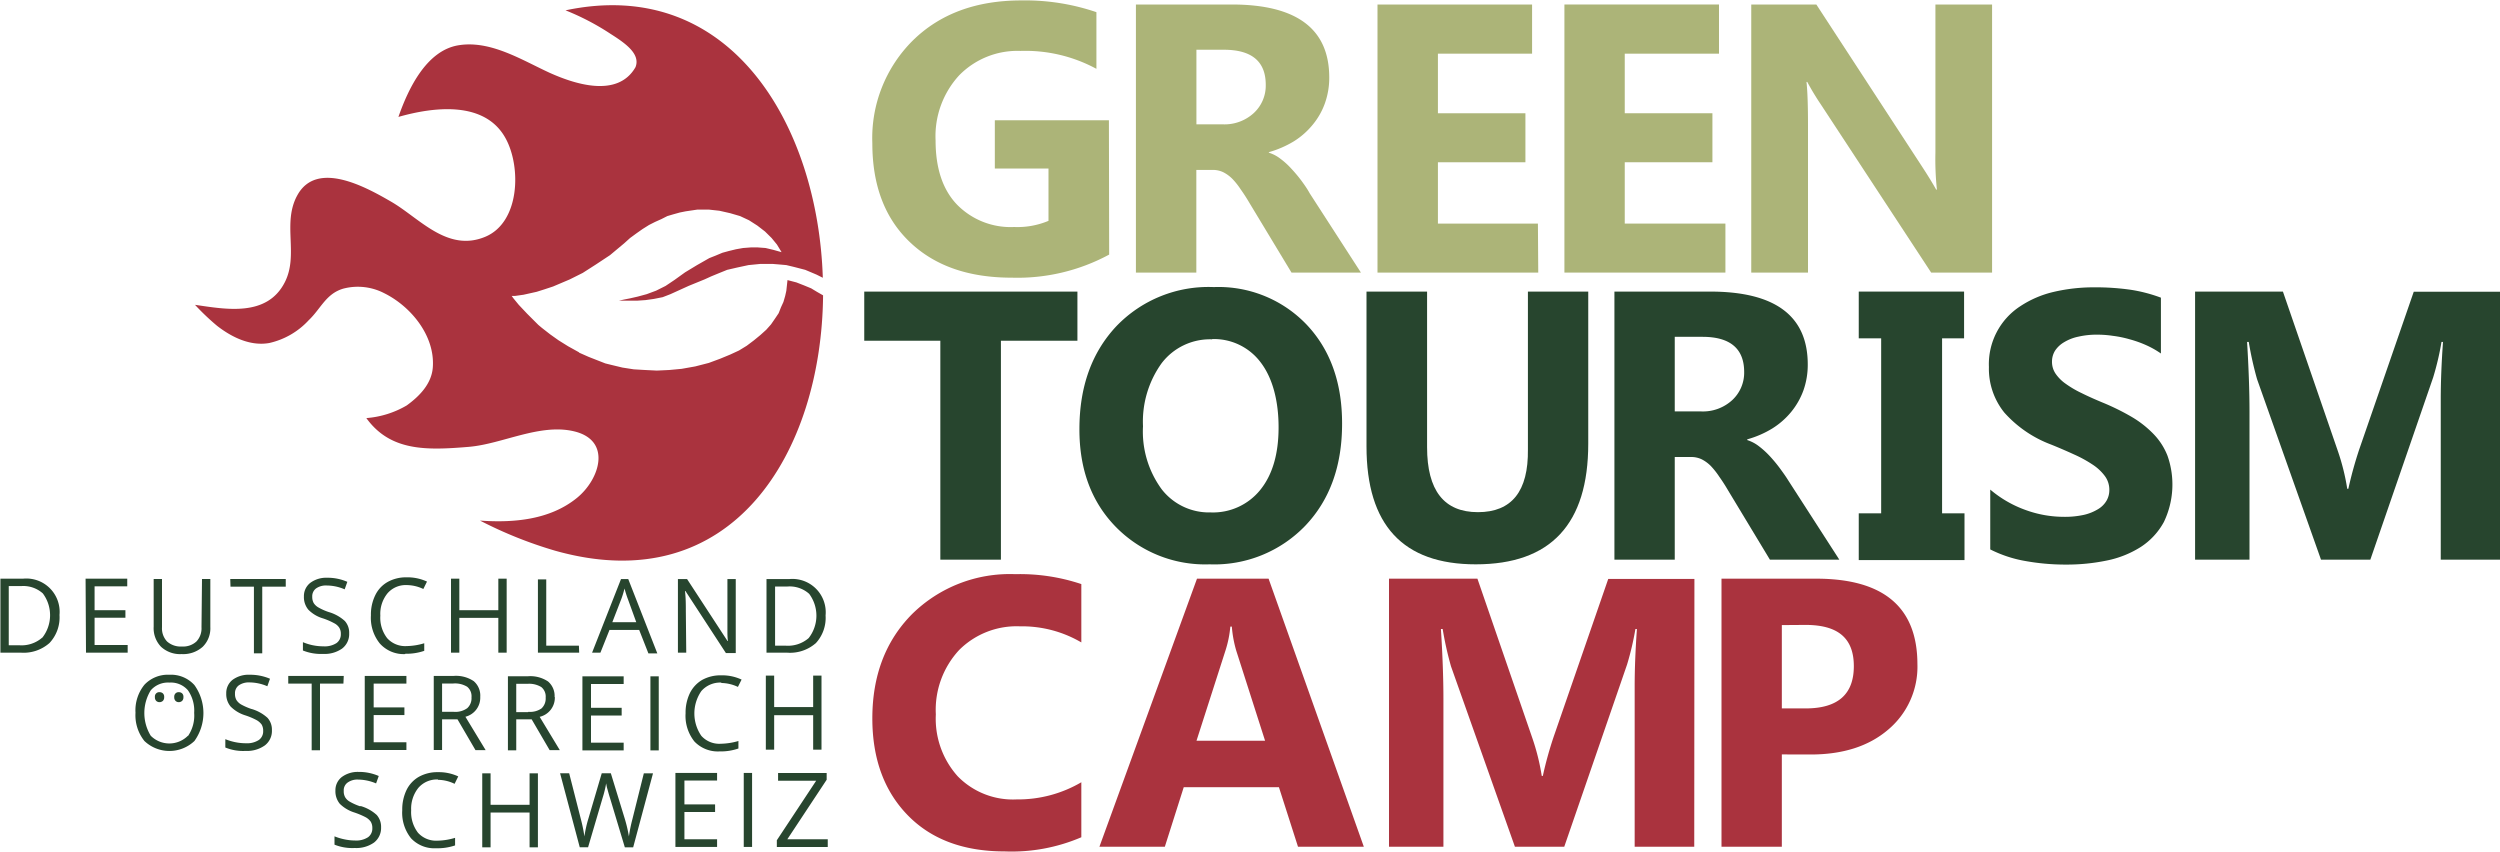 <svg id="Ebene_1" data-name="Ebene 1" xmlns="http://www.w3.org/2000/svg" width="300" height="102.18" viewBox="0 0 300 102.18"><path d="M657,268.71l-.71-.43-.85-.35-.92-.36-1.07-.28-.07.64-.07.64-.14.63-.21.72-.29.63-.28.71-.43.64-.49.71-.57.64-.71.64-.78.64-.85.64-.93.57-1.06.49-1.21.5-1.35.5-1.63.42-1.63.29-1.49.14-1.49.07-1.42-.07L635,278l-1.35-.21-1.21-.29-.85-.21-.92-.36-1.07-.42-1.13-.5-.07-.07-1.28-.71-1.14-.71-1-.71-1-.78-.43-.36-1.35-1.35-1-1.06-.64-.78-.21-.29h.42l1-.14,1.57-.35.92-.29,1.06-.35,2-.85,1.56-.78,1.56-1,1.71-1.13,1.7-1.42.71-.64.78-.57.71-.5.78-.49.71-.36.78-.35.71-.36.71-.21.79-.22.7-.14,1.42-.21H644l1.28.14,1.28.29,1.2.35,1.07.5,1,.64.92.71.79.78.64.78.56.92-1-.28-.92-.22-.93-.07h-.85l-.92.07-.85.15-.86.21-.77.21-.86.36-.71.28-1.49.85-1.42.86-1.28.92-1.06.71-1.14.57-1.13.42-1.07.29-.92.21-.71.14-.64.14h2.2l1-.07,1-.14,1.06-.21.93-.36,2.2-1,1.91-.78.79-.36.85-.35,1.06-.43,1.21-.28,1.35-.29,1.42-.14h1.49l.85.07.78.07.92.22,1.35.35,1.35.57.76.38c-.58-18.27-11.05-36.29-30.88-32.09a29.82,29.82,0,0,1,5.4,2.82c1.7,1.08,3.64,2.39,3,4-2.15,3.76-7.38,2-10.36.65-3.34-1.54-7.09-3.92-10.92-3.27s-6,5.24-7.17,8.59c4.21-1.2,10.43-2,12.9,2.64,1.84,3.43,1.67,10-2.47,11.74-4.56,1.91-7.92-2.25-11.29-4.2-2.94-1.7-8.93-5.08-11.28-.76-1.84,3.36.22,7.14-1.52,10.47-2.15,4.14-7.07,3.19-10.75,2.66a28.69,28.69,0,0,0,2.65,2.52c1.76,1.37,4,2.47,6.27,2.06a9.16,9.16,0,0,0,4.72-2.73c1.46-1.38,2.06-3.17,4.14-3.79a6.88,6.88,0,0,1,4.9.53c3.24,1.6,6.12,5.12,5.86,8.88-.13,2-1.61,3.5-3.13,4.6a11.27,11.27,0,0,1-4.85,1.52c2.89,4,7.23,3.88,12.32,3.45,4-.34,8.51-2.84,12.61-1.86,4.56,1.09,3.1,5.76.33,8-3.23,2.62-7.58,3-11.62,2.71a50.45,50.45,0,0,0,9,3.61c21.46,6.06,32-12,32.17-30.64Z" transform="translate(-558.95 -233.68)" style="fill:#aa333e"/><path d="M692.05,264.23A23.13,23.13,0,0,1,680.34,267c-5.18,0-9.25-1.43-12.24-4.3s-4.47-6.81-4.47-11.83a16.5,16.5,0,0,1,4.89-12.36q4.89-4.78,13-4.78a26.53,26.53,0,0,1,9,1.41v6.8a17.91,17.91,0,0,0-9.11-2.15,9.78,9.78,0,0,0-7.35,2.92,10.78,10.78,0,0,0-2.84,7.82q0,5,2.55,7.68a9,9,0,0,0,6.88,2.71,9.58,9.58,0,0,0,4.12-.74v-6.28h-6.44v-5.79h13.69Z" transform="translate(-558.95 -233.68)" style="fill:#acb478"/><path d="M722.26,266.39h-8.33l-5-8.28q-.55-.94-1.08-1.68a8.74,8.74,0,0,0-1-1.27,4.26,4.26,0,0,0-1.1-.81,2.86,2.86,0,0,0-1.24-.28h-2v12.32h-7.25V234.22h11.49q11.7,0,11.71,8.75a9.12,9.12,0,0,1-.52,3.1,8.48,8.48,0,0,1-1.46,2.57,9.25,9.25,0,0,1-2.27,2,12.17,12.17,0,0,1-3,1.3V252a4.43,4.43,0,0,1,1.39.73,8.89,8.89,0,0,1,1.3,1.18,17.35,17.35,0,0,1,1.21,1.44c.38.52.72,1,1,1.52Zm-19.74-26.74v8.95h3.14a5.19,5.19,0,0,0,3.74-1.35,4.48,4.48,0,0,0,1.44-3.39q0-4.22-5.05-4.21Z" transform="translate(-558.95 -233.68)" style="fill:#acb478"/><path d="M743.54,266.39H724.25V234.22H742.8v5.9H731.5v7.15H742v5.88H731.5v7.36h12Z" transform="translate(-558.95 -233.68)" style="fill:#acb478"/><path d="M766,266.39H746.68V234.22h18.55v5.9H753.92v7.15h10.52v5.88H753.92v7.36H766Z" transform="translate(-558.95 -233.68)" style="fill:#acb478"/><path d="M798,266.39h-7.31l-13.26-20.21a31,31,0,0,1-1.61-2.67h-.09c.12,1.13.18,2.87.18,5.2v17.68H769.1V234.22h7.81l12.77,19.58c.58.89,1.12,1.76,1.61,2.63h.09a34.31,34.31,0,0,1-.18-4.42V234.22H798Z" transform="translate(-558.95 -233.68)" style="fill:#acb478"/><path d="M688.24,274.57h-9.18v26.27h-7.27V274.57h-9.13v-5.9h25.58Z" transform="translate(-558.95 -233.68)" style="fill:#27452e"/><path d="M704.1,301.4a15,15,0,0,1-11.26-4.5q-4.37-4.48-4.36-11.72,0-7.62,4.42-12.34a15.31,15.31,0,0,1,11.71-4.71,14.62,14.62,0,0,1,11.14,4.51q4.26,4.51,4.25,11.89,0,7.59-4.41,12.23A15.13,15.13,0,0,1,704.1,301.4Zm.31-27a7.3,7.3,0,0,0-6.06,2.86,12,12,0,0,0-2.24,7.57,11.72,11.72,0,0,0,2.24,7.56,7.19,7.19,0,0,0,5.88,2.78,7.28,7.28,0,0,0,5.95-2.7c1.46-1.8,2.2-4.3,2.2-7.5s-.72-5.93-2.14-7.79A7,7,0,0,0,704.41,274.37Z" transform="translate(-558.95 -233.68)" style="fill:#27452e"/><path d="M749.54,286.91q0,14.49-13.5,14.49-13.11,0-13.11-14.15V268.67h7.27v18.67q0,7.8,6.1,7.8t6-7.54V268.67h7.24Z" transform="translate(-558.95 -233.68)" style="fill:#27452e"/><path d="M779.67,300.84h-8.33l-5-8.28q-.55-.94-1.08-1.68a9.31,9.31,0,0,0-1-1.27,4.26,4.26,0,0,0-1.1-.81,2.89,2.89,0,0,0-1.24-.28h-2v12.32h-7.24V268.67h11.48q11.72,0,11.72,8.75a9.18,9.18,0,0,1-.52,3.11,8.82,8.82,0,0,1-1.46,2.57,9.26,9.26,0,0,1-2.28,2,11.73,11.73,0,0,1-3,1.3v.09a4.54,4.54,0,0,1,1.39.73,10.13,10.13,0,0,1,1.3,1.18,17,17,0,0,1,1.2,1.44c.38.52.73,1,1.05,1.52ZM759.92,274.1v8.95h3.15a5.19,5.19,0,0,0,3.74-1.35,4.48,4.48,0,0,0,1.44-3.38c0-2.81-1.69-4.22-5-4.22Z" transform="translate(-558.95 -233.68)" style="fill:#27452e"/><path d="M794.64,268.67v5.61H792v21h2.69v5.61H782v-5.61h2.69v-21H782v-5.61Z" transform="translate(-558.95 -233.68)" style="fill:#27452e"/><path d="M797.78,299.61v-7.18a13.63,13.63,0,0,0,4.24,2.45,13.48,13.48,0,0,0,4.62.82,10.54,10.54,0,0,0,2.39-.24,5.69,5.69,0,0,0,1.7-.69,2.87,2.87,0,0,0,1-1,2.54,2.54,0,0,0,.34-1.29,2.76,2.76,0,0,0-.54-1.68,5.74,5.74,0,0,0-1.47-1.37,14.92,14.92,0,0,0-2.21-1.21c-.85-.39-1.77-.79-2.76-1.19a14.19,14.19,0,0,1-5.62-3.84,8.38,8.38,0,0,1-1.85-5.47,8.29,8.29,0,0,1,3.76-7.29,12.34,12.34,0,0,1,4-1.72,21,21,0,0,1,4.84-.55,29.53,29.53,0,0,1,4.46.3,18.2,18.2,0,0,1,3.58.94v6.7a10.75,10.75,0,0,0-1.77-1,13.48,13.48,0,0,0-2-.71,13,13,0,0,0-2-.41,12.57,12.57,0,0,0-1.89-.14,9.77,9.77,0,0,0-2.25.24,5.39,5.39,0,0,0-1.7.66,3.31,3.31,0,0,0-1.08,1,2.46,2.46,0,0,0-.38,1.33,2.52,2.52,0,0,0,.43,1.45,4.78,4.78,0,0,0,1.21,1.21,12.21,12.21,0,0,0,1.91,1.12c.74.37,1.59.75,2.53,1.14a28.06,28.06,0,0,1,3.47,1.71,12.25,12.25,0,0,1,2.63,2.06,7.85,7.85,0,0,1,1.68,2.61,10.39,10.39,0,0,1-.43,7.94,8.28,8.28,0,0,1-2.77,3,12,12,0,0,1-4.07,1.63,23.56,23.56,0,0,1-4.91.49,27.12,27.12,0,0,1-5-.45A15,15,0,0,1,797.78,299.61Z" transform="translate(-558.95 -233.68)" style="fill:#27452e"/><path d="M859,300.84h-7.16V281.59q0-3.12.27-6.88h-.18a33.26,33.26,0,0,1-1,4.26l-7.54,21.87h-5.92l-7.67-21.65a41,41,0,0,1-1-4.48h-.2q.29,4.76.29,8.34v17.79h-6.53V268.67H832.9l6.57,19.07a26.46,26.46,0,0,1,1.15,4.6h.13a48.08,48.08,0,0,1,1.28-4.65l6.57-19H859Z" transform="translate(-558.95 -233.68)" style="fill:#27452e"/><path d="M688.71,334.15a21.2,21.2,0,0,1-9.2,1.7q-7.41,0-11.64-4.35t-4.24-11.6q0-7.71,4.76-12.52a16.7,16.7,0,0,1,12.38-4.8,23.22,23.22,0,0,1,7.94,1.19v7a14.06,14.06,0,0,0-7.36-1.93,9.75,9.75,0,0,0-7.31,2.85,10.55,10.55,0,0,0-2.79,7.72,10.34,10.34,0,0,0,2.63,7.43,9.26,9.26,0,0,0,7.07,2.77,15,15,0,0,0,7.76-2.06Z" transform="translate(-558.95 -233.68)" style="fill:#aa333e"/><path d="M722.61,335.29h-7.9l-2.29-7.15H701l-2.27,7.15h-7.85l11.71-32.17h8.59Zm-11.85-12.72-3.46-10.81a14.11,14.11,0,0,1-.53-2.89h-.18a13.11,13.11,0,0,1-.56,2.8l-3.5,10.9Z" transform="translate(-558.95 -233.68)" style="fill:#aa333e"/><path d="M762.26,335.29h-7.15V316.05q0-3.12.27-6.89h-.18a35.09,35.09,0,0,1-1,4.26l-7.54,21.87h-5.92l-7.67-21.65a40.36,40.36,0,0,1-1-4.48h-.21q.3,4.75.3,8.34v17.79h-6.53V303.12h10.61l6.57,19.07a26.46,26.46,0,0,1,1.15,4.6h.13a44.42,44.42,0,0,1,1.28-4.64l6.57-19h10.34Z" transform="translate(-558.95 -233.68)" style="fill:#aa333e"/><path d="M772.77,324.21v11.08h-7.24V303.12h11.35q12.15,0,12.16,10.26a9.86,9.86,0,0,1-3.49,7.84q-3.49,3-9.32,3Zm0-15.52v10h2.85c3.86,0,5.79-1.68,5.79-5.07s-1.93-4.95-5.79-4.95Z" transform="translate(-558.95 -233.68)" style="fill:#aa333e"/><path d="M600,311.51a2.18,2.18,0,0,0,.85-1.83,2.09,2.09,0,0,0-.52-1.48,4.87,4.87,0,0,0-1.92-1.07,6.66,6.66,0,0,1-1.24-.55,1.61,1.61,0,0,1-.58-.54,1.51,1.51,0,0,1-.17-.75,1.17,1.17,0,0,1,.46-1,2.06,2.06,0,0,1,1.29-.35,5.51,5.51,0,0,1,2.14.46l.32-.9a5.91,5.91,0,0,0-2.44-.49,3.18,3.18,0,0,0-2,.61,2,2,0,0,0-.77,1.63,2.35,2.35,0,0,0,.53,1.59,4.06,4.06,0,0,0,1.77,1.05,8.2,8.2,0,0,1,1.32.57,1.6,1.6,0,0,1,.62.54,1.36,1.36,0,0,1,.19.76,1.28,1.28,0,0,1-.52,1.09,2.6,2.6,0,0,1-1.56.39,6.25,6.25,0,0,1-1.28-.13,6.13,6.13,0,0,1-1.19-.37v1a5.82,5.82,0,0,0,2.43.41A3.65,3.65,0,0,0,600,311.51Zm7.72,11.24h-3.93v-3.26h3.69v-.92h-3.69v-2.86h3.93v-.92h-5v8.89h5ZM569.27,312h5v-.92H570.3v-3.27H574v-.91H570.3v-2.86h3.92v-.92h-5Zm44.8-4.18h4.68V312h1v-8.88h-1v3.78h-4.68v-3.78h-1V312h1Zm-52.4-4.7H559V312h2.46a4.69,4.69,0,0,0,3.43-1.16,4.48,4.48,0,0,0,1.2-3.36,4,4,0,0,0-4.37-4.36Zm2.34,7.08a3.77,3.77,0,0,1-2.77.91H560v-7.1h1.5a3.51,3.51,0,0,1,2.59.88,4.37,4.37,0,0,1-.06,5.31Zm92.52,13.44h1v-8.89h-1v3.78h-4.68v-3.78h-1v8.89h1V319.5h4.68Zm-48.95-11.51a6.58,6.58,0,0,0,2.28-.35v-.91a7.68,7.68,0,0,1-2.12.34,2.91,2.91,0,0,1-2.33-.95,4,4,0,0,1-.82-2.7,3.91,3.91,0,0,1,.85-2.67,2.88,2.88,0,0,1,2.31-1,4.69,4.69,0,0,1,2,.47l.44-.89a5.56,5.56,0,0,0-2.45-.51,4.51,4.51,0,0,0-2.28.56,3.62,3.62,0,0,0-1.48,1.59,5.25,5.25,0,0,0-.52,2.41,4.89,4.89,0,0,0,1.07,3.38A3.84,3.84,0,0,0,607.58,312.17ZM641.25,307c0-.73,0-1.53-.1-2.4h.05l4.86,7.45h1.18v-8.88h-1v5.1c0,.25,0,.68,0,1.27s.05,1,.06,1.06h-.05l-4.85-7.43H640.3V312h1Zm12.18,27.39,4.72-7.14v-.81h-5.83v.93h4.57l-4.72,7.14v.81h6.11v-.93Zm3.39-23.5a4.48,4.48,0,0,0,1.2-3.36,4,4,0,0,0-4.37-4.36h-2.72V312h2.46A4.69,4.69,0,0,0,656.82,310.88Zm-4.86.27v-7.1h1.5a3.51,3.51,0,0,1,2.59.88,4.37,4.37,0,0,1-.06,5.31,3.79,3.79,0,0,1-2.77.91Zm-23.54,0H624.5v-7.95h-1V312h4.95Zm5.37,11.64h-3.92v-3.26h3.68v-.92h-3.68v-2.86h3.92v-.92h-4.95v8.89h4.95Zm3.21.93h1v-8.89h-1Zm-4.91-14.46h3.56l1.11,2.82h1.07l-3.49-8.92h-.87L630,312h1Zm1.41-3.69a10.62,10.62,0,0,0,.39-1.28c.14.51.28.94.41,1.28l1,2.76h-2.87Zm12,10.06a4.77,4.77,0,0,1,2,.47l.44-.88a5.51,5.51,0,0,0-2.44-.51,4.54,4.54,0,0,0-2.29.55,3.76,3.76,0,0,0-1.48,1.6,5.37,5.37,0,0,0-.51,2.4,4.92,4.92,0,0,0,1.06,3.39,3.88,3.88,0,0,0,3,1.19,6.51,6.51,0,0,0,2.28-.35v-.9a8,8,0,0,1-2.12.33,2.89,2.89,0,0,1-2.33-.95,4.73,4.73,0,0,1,0-5.37A3,3,0,0,1,645.52,315.59Zm-23,14.62h-4.68v-3.78h-1v8.88h1v-4.18h4.68v4.18h1v-8.88h-1Zm-11-3a4.63,4.63,0,0,1,2,.48l.44-.89a5.51,5.51,0,0,0-2.44-.51,4.54,4.54,0,0,0-2.29.56,3.68,3.68,0,0,0-1.48,1.59,5.38,5.38,0,0,0-.51,2.41,4.89,4.89,0,0,0,1.06,3.38,3.83,3.83,0,0,0,3,1.19,6.52,6.52,0,0,0,2.28-.34v-.91a7.68,7.68,0,0,1-2.12.34,2.92,2.92,0,0,1-2.33-.95,4.07,4.07,0,0,1-.82-2.7,4,4,0,0,1,.85-2.67A2.93,2.93,0,0,1,611.53,327.22Zm-9.32,3.18a6.66,6.66,0,0,1-1.24-.55,1.49,1.49,0,0,1-.57-.54,1.43,1.43,0,0,1-.17-.76,1.14,1.14,0,0,1,.46-1,2,2,0,0,1,1.28-.36,5.65,5.65,0,0,1,2.14.46l.32-.89a5.9,5.9,0,0,0-2.43-.49,3.21,3.21,0,0,0-2,.61,2,2,0,0,0-.77,1.63,2.37,2.37,0,0,0,.53,1.59,4.37,4.37,0,0,0,1.78,1.05,9.42,9.42,0,0,1,1.32.56,1.79,1.79,0,0,1,.62.55,1.45,1.45,0,0,1,.18.76,1.28,1.28,0,0,1-.52,1.09,2.6,2.6,0,0,1-1.56.39,6.17,6.17,0,0,1-1.27-.14,6.64,6.64,0,0,1-1.19-.36v1a5.77,5.77,0,0,0,2.43.4,3.69,3.69,0,0,0,2.31-.65,2.21,2.21,0,0,0,.85-1.83,2.14,2.14,0,0,0-.53-1.49A4.88,4.88,0,0,0,602.21,330.4Zm32.67,1.5a17.57,17.57,0,0,0-.43,2.11,16.78,16.78,0,0,0-.5-2.13l-1.67-5.45h-1.09l-1.59,5.4a14.36,14.36,0,0,0-.49,2.18,19,19,0,0,0-.43-2.09l-1.4-5.49h-1.09l2.36,8.88h1l1.74-5.91a13.14,13.14,0,0,0,.43-1.76,4.46,4.46,0,0,0,.16.73c.11.4.2.73.29,1l1.79,5.95h1l2.38-8.88h-1.1Zm-9.35-14.6a2.28,2.28,0,0,0-.78-1.88,3.82,3.82,0,0,0-2.41-.63H619.9v8.89h1V320h1.85l2.16,3.7h1.22l-2.42-4A2.36,2.36,0,0,0,625.53,317.3Zm-3.18,1.8h-1.42v-3.4h1.34a2.79,2.79,0,0,1,1.67.39,1.47,1.47,0,0,1,.52,1.27,1.61,1.61,0,0,1-.51,1.3A2.43,2.43,0,0,1,622.35,319.1ZM640,335.31h5v-.92h-3.92v-3.27h3.68v-.91h-3.68v-2.87H645v-.91h-5Zm-25.2-15.62a2.36,2.36,0,0,0,1.78-2.39,2.28,2.28,0,0,0-.78-1.88,3.8,3.8,0,0,0-2.41-.63H611v8.89h1V320h1.85l2.16,3.7h1.22Zm-1.4-.59H612v-3.4h1.34a2.79,2.79,0,0,1,1.67.39,1.47,1.47,0,0,1,.52,1.27,1.61,1.61,0,0,1-.51,1.3A2.43,2.43,0,0,1,613.41,319.1Zm-34.12-4.45a3.87,3.87,0,0,0-3,1.2,4.87,4.87,0,0,0-1.07,3.36,4.94,4.94,0,0,0,1.07,3.39,4.36,4.36,0,0,0,6,0,5.75,5.75,0,0,0,0-6.71A3.77,3.77,0,0,0,579.29,314.65Zm2.22,7.32a3.15,3.15,0,0,1-4.46,0,5.21,5.21,0,0,1,0-5.45,2.74,2.74,0,0,1,2.24-.93,2.71,2.71,0,0,1,2.22.92,4.26,4.26,0,0,1,.75,2.72A4.33,4.33,0,0,1,581.51,322Zm18.7-7.18h-6.66v.92h2.81v8h1v-8h2.81Zm48,20.52h1v-8.88h-1Zm-65.07-26.37a2.29,2.29,0,0,1-.61,1.72,2.35,2.35,0,0,1-1.73.6,2.45,2.45,0,0,1-1.79-.6,2.28,2.28,0,0,1-.61-1.7v-5.8h-1v5.72a3.22,3.22,0,0,0,.88,2.41,3.36,3.36,0,0,0,2.48.88,3.51,3.51,0,0,0,2.52-.87,3.11,3.11,0,0,0,.92-2.39v-5.75h-1Zm6,9.82a7.53,7.53,0,0,1-1.24-.54,1.66,1.66,0,0,1-.57-.54,1.45,1.45,0,0,1-.17-.76,1.16,1.16,0,0,1,.46-1,2.09,2.09,0,0,1,1.28-.35,5.47,5.47,0,0,1,2.14.46l.32-.9a6.06,6.06,0,0,0-2.43-.48,3.26,3.26,0,0,0-2.05.6,2,2,0,0,0-.77,1.64,2.32,2.32,0,0,0,.53,1.58,4.27,4.27,0,0,0,1.78,1.06,8.35,8.35,0,0,1,1.32.56,1.88,1.88,0,0,1,.62.54,1.45,1.45,0,0,1,.18.76,1.27,1.27,0,0,1-.52,1.09,2.6,2.6,0,0,1-1.56.39,6.15,6.15,0,0,1-1.27-.13,6.64,6.64,0,0,1-1.19-.36v1a5.6,5.6,0,0,0,2.43.41,3.69,3.69,0,0,0,2.31-.66,2.18,2.18,0,0,0,.85-1.83,2.11,2.11,0,0,0-.53-1.48A4.87,4.87,0,0,0,589.15,318.76Zm-2.52-14.68h2.81v8h1v-8h2.82v-.92h-6.66Zm-6.21,12.66a.53.53,0,0,0-.38.14.55.55,0,0,0-.16.45.59.59,0,0,0,.16.46.54.54,0,0,0,.38.15.6.6,0,0,0,.4-.15.59.59,0,0,0,.16-.46.55.55,0,0,0-.16-.45A.59.59,0,0,0,580.42,316.74Zm-2.31,0a.52.52,0,0,0-.55.59.59.59,0,0,0,.16.46.56.56,0,0,0,.39.15.6.6,0,0,0,.4-.15.59.59,0,0,0,.16-.46.55.55,0,0,0-.16-.45A.59.59,0,0,0,578.11,316.74Z" transform="translate(-558.95 -233.68)" style="fill:#27452e"/></svg>